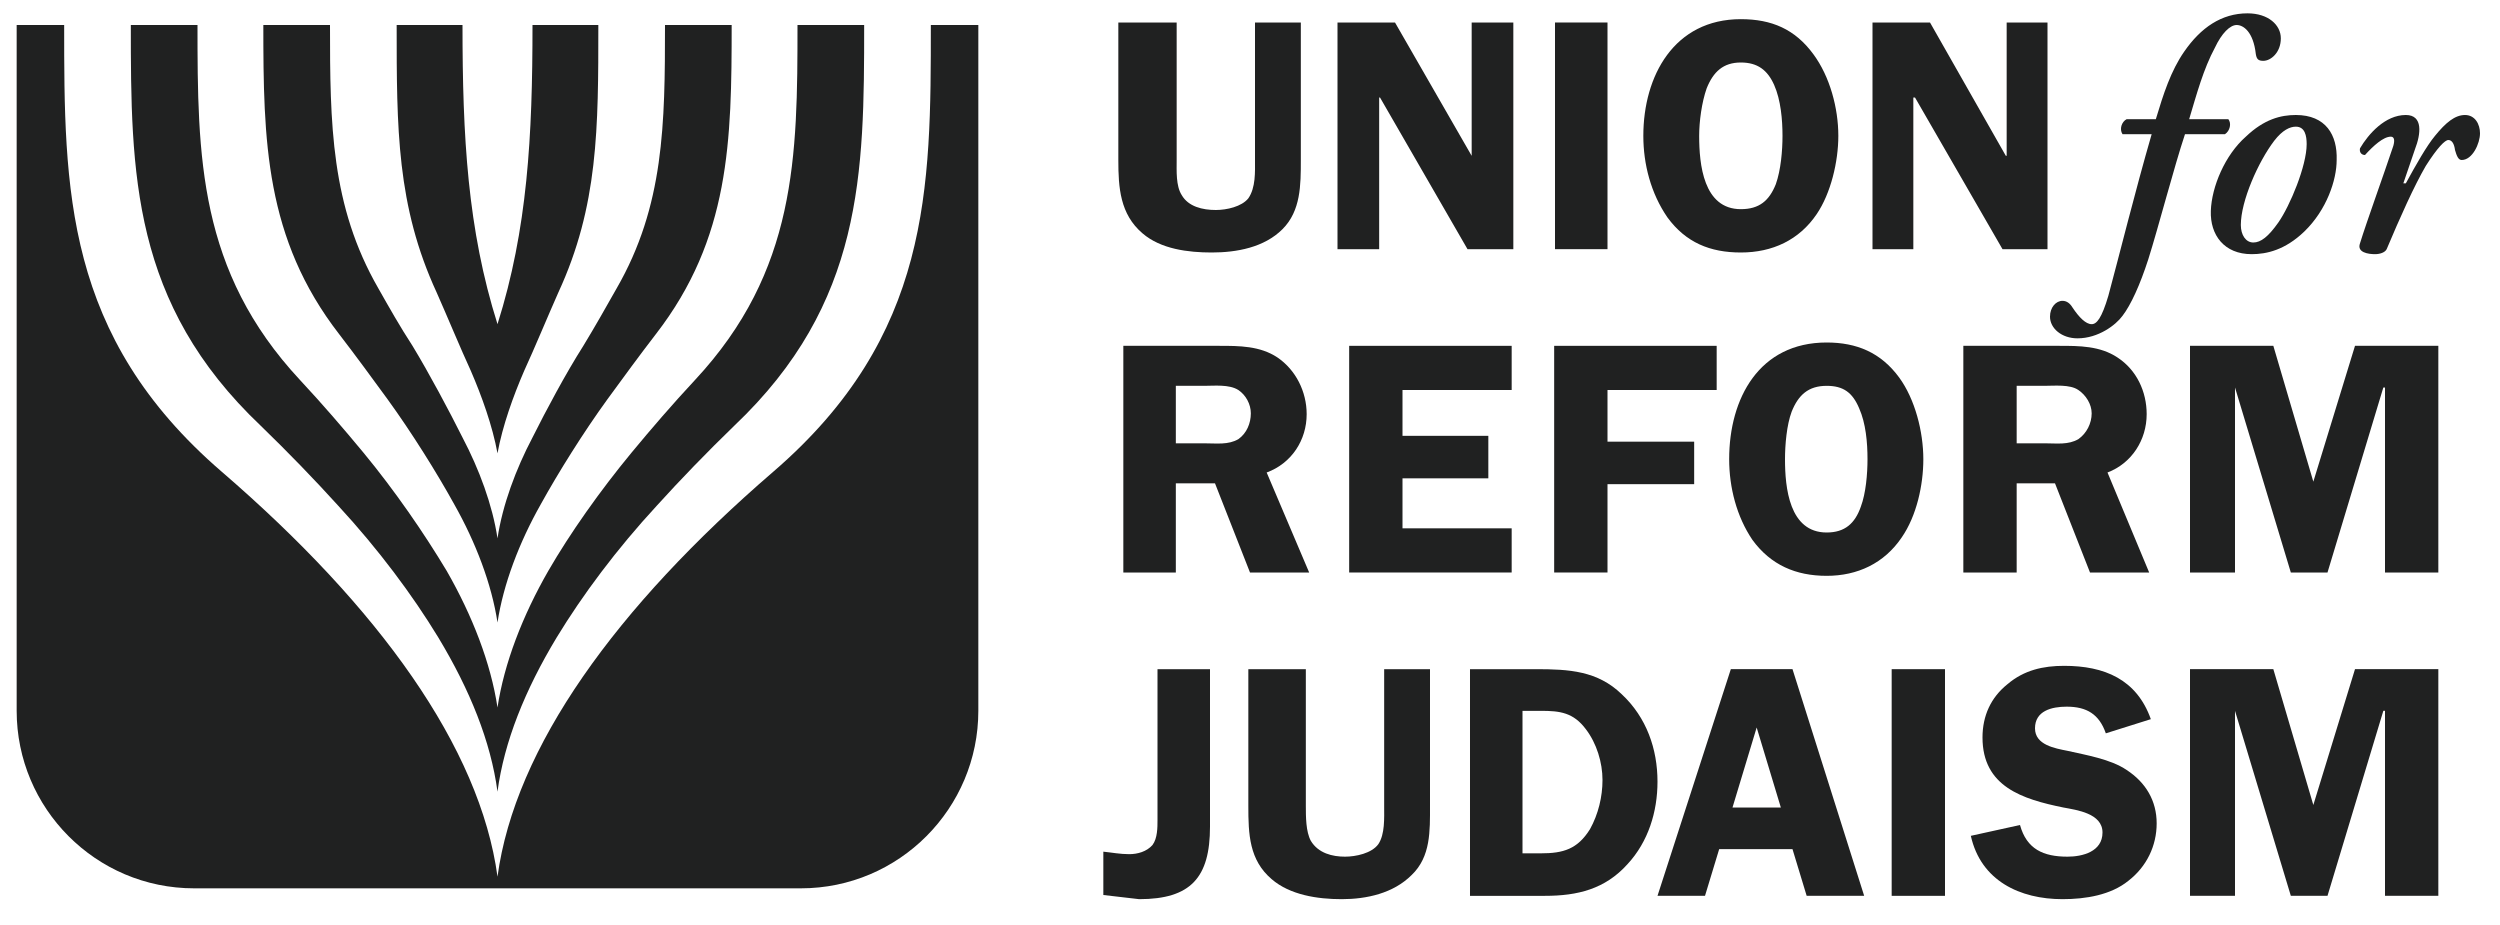 <svg version="1.2" xmlns="http://www.w3.org/2000/svg" viewBox="0 0 300 111" width="300" height="111"><style>.a{fill:#202121}</style><path class="a" d="m23.7 3c0 15.8 0.1 29.5 12.3 42.6 2.7 2.9 5.2 5.8 7.6 8.7 3.8 4.6 7.3 9.7 10 14.2 3.1 5.4 5.3 11.1 6.1 16.4 0.8-5.3 3-11 6.1-16.4 2.6-4.5 6.2-9.6 10-14.2 2.4-2.9 4.9-5.8 7.6-8.7 12.2-13.1 12.3-26.8 12.3-42.6h8c0 17.8-0.1 33.4-15.6 48.1-3.3 3.2-6.4 6.4-9.3 9.6-4.8 5.2-8.9 10.7-12 15.8-3.8 6.3-6.3 12.5-7.1 18.5-0.8-6-3.3-12.2-7.1-18.5-3.1-5.1-7.2-10.6-12-15.8-2.9-3.2-6-6.4-9.3-9.6-15.5-14.7-15.6-30.3-15.6-48.1z"/><path class="a" d="m39.6 3c0 11.9 0.1 21.7 5.8 31.6 1.3 2.3 2.6 4.6 4.1 6.9 2 3.3 4.4 7.8 6 11 2 3.8 3.6 8.1 4.2 12.1 0.6-4 2.2-8.3 4.2-12.1 1.6-3.2 4-7.7 6.1-11 1.4-2.3 2.7-4.6 4-6.9 5.7-9.9 5.8-19.7 5.8-31.6h8c0 13.9-0.2 25.6-9.1 37.1-2 2.6-3.9 5.2-5.8 7.8-2.9 4-5.9 8.8-8 12.6-2.6 4.6-4.5 9.6-5.2 14.2-0.7-4.6-2.6-9.6-5.2-14.2-2.1-3.8-5.1-8.6-8-12.6-1.9-2.6-3.8-5.2-5.8-7.8-8.9-11.5-9.1-23.2-9.1-37.1z"/><path class="a" d="m55.5 3c0 13.4 0.6 24.5 4.2 35.9 3.6-11.4 4.2-22.5 4.2-35.9h7.9c0 12.4 0 21.7-4.8 32.1-1.2 2.7-2.9 6.8-4.1 9.4-1.3 3-2.6 6.6-3.2 9.9-0.6-3.3-1.9-6.9-3.2-9.9-1.2-2.6-2.9-6.7-4.1-9.4-4.8-10.4-4.8-19.7-4.8-32.1z"/><path class="a" d="m7.7 3c0 19.7 0 37.3 18.9 53.6 18.9 16.3 31 33.1 33.1 48.6 2.1-15.5 14.2-32.3 33.1-48.6 18.9-16.3 18.9-33.9 18.9-53.6h5.7v82.3c0 11.7-9.5 21.3-21.3 21.3h-72.8c-11.8 0-21.3-9.6-21.3-21.3v-82.3z"/><path class="a" d="m156.1 19.2c0 3 0 6.1-2.2 8.3-2.2 2.2-5.5 2.8-8.5 2.8-2.8 0-6.1-0.4-8.3-2.3-2.7-2.3-2.9-5.5-2.9-8.8v-16.5h7v16.5c0 1.3-0.1 3.1 0.6 4.2 0.8 1.4 2.5 1.8 4.1 1.8 1.3 0 3.1-0.4 3.9-1.4 0.9-1.3 0.8-3.2 0.8-4.6v-16.5h5.5z"/><path class="a" d="m181.6 29.9h-5.5l-10.5-18.2h-0.1v18.2h-5v-27.2h6.9l9.2 16v-16h5z"/><path class="a" d="m186.6 2.7h6.3v27.2h-6.3z"/><path fill-rule="evenodd" class="a" d="m200.1 26.1c-2-2.9-2.9-6.4-2.9-9.8 0-7.2 3.7-14 11.7-14 3.7 0 6.5 1.2 8.7 4.2 2 2.7 3 6.5 3 9.8 0 3.1-0.9 6.9-2.6 9.4-2.1 3.1-5.3 4.6-9.1 4.6-3.7 0-6.6-1.2-8.8-4.2zm4.7-15.5c-0.6 1.7-0.9 4-0.9 5.7 0 3.4 0.5 8.8 5 8.8 2.2 0 3.4-1 4.2-3 0.6-1.7 0.8-4 0.8-5.8 0-1.9-0.2-4.3-1-6.1-0.8-1.8-2-2.7-4-2.7-2.1 0-3.3 1.1-4.1 3.1z"/><path class="a" d="m245.7 29.9h-5.4l-10.5-18.2h-0.2v18.2h-4.9v-27.2h6.9l9.1 16h0.1v-16h4.9z"/><path class="a" d="m262.2 16.1c-1.3 3.9-3.2 11.2-4.4 15-1 3.1-2.1 5.5-3.1 6.8-0.8 1.1-2.9 2.7-5.4 2.7-1.9 0-3.3-1.2-3.3-2.6 0-1.1 0.7-1.9 1.5-1.9 0.5 0 0.9 0.3 1.2 0.8 0.8 1.2 1.6 2 2.3 2 0.6 0 1.2-0.7 2-3.4 1.3-4.8 3.2-12.5 5.2-19.4h-3.5c-0.4-0.6-0.1-1.5 0.5-1.8h3.5c0.9-3 1.8-5.8 3.4-8.1 2-2.9 4.5-4.6 7.6-4.6 2.5 0 4 1.4 4 3 0 1.7-1.2 2.7-2.1 2.7-0.6 0-0.8-0.2-0.9-0.8-0.3-2.7-1.5-3.5-2.3-3.5-0.8 0-1.8 1-2.6 2.7-1.4 2.6-2.2 5.6-3.1 8.6h4.7c0.4 0.5 0.2 1.4-0.4 1.8z"/><path fill-rule="evenodd" class="a" d="m269.5 16.4c2.2-2.1 4.2-2.6 6-2.6 3.6 0 5 2.4 4.9 5.4 0 2.4-1.2 6-3.9 8.6-2.3 2.2-4.5 2.7-6.3 2.7-3.3 0-5-2.3-4.9-5.2 0.1-2.9 1.7-6.7 4.2-8.9zm3.9 10.3c1.4-2 3.4-6.8 3.4-9.4 0-1-0.2-2.1-1.3-2.1-0.7 0-1.6 0.4-2.6 1.7-1.9 2.5-4 7.2-4 10.1 0 1.2 0.6 2.1 1.5 2.1 0.9 0 1.8-0.7 3-2.4z"/><path class="a" d="m289.8 17.9l-1.4 4.1h0.3c1.2-2.2 2.5-4.5 3.5-5.7 1.3-1.6 2.4-2.5 3.6-2.5 1.2 0 1.8 1.1 1.8 2.2 0 1.2-0.9 3.2-2.2 3.2-0.4 0-0.6-0.5-0.8-1.2-0.1-0.8-0.4-1.2-0.8-1.2-0.4 0-1.3 0.9-2.7 3.1-1.4 2.4-3.1 6.2-4.7 10-0.2 0.4-0.8 0.6-1.4 0.6-0.8 0-2.2-0.2-1.8-1.3 0.8-2.6 2.8-8.1 4-11.7 0.2-0.7 0.1-1.1-0.3-1.1-0.9 0-2.1 1.1-3.1 2.2-0.4 0-0.7-0.3-0.6-0.8 1-1.7 3-4 5.5-4 2.1 0 1.8 2.3 1.1 4.1z"/><path fill-rule="evenodd" class="a" d="m141.1 68.7h-6.3v-27.2h11.5c2.4 0 4.9 0 7 1.4 2.2 1.5 3.5 4.1 3.5 6.8 0 3.1-1.8 5.9-4.8 7l5.1 12h-7.1l-4.2-10.7h-4.7zm0-15.5h3.5c1.4 0 2.8 0.2 4-0.5 1-0.7 1.5-1.9 1.5-3.1 0-1.1-0.6-2.2-1.5-2.8-1.1-0.7-2.9-0.5-4.1-0.5h-3.4z"/><path class="a" d="m168.3 46.8v5.5h10.3v5.1h-10.3v6h13.1v5.3h-19.5v-27.2h19.5v5.3z"/><path class="a" d="m192.9 46.8v6.2h10.4v5.1h-10.4v10.6h-6.4v-27.2h19.5v5.3z"/><path fill-rule="evenodd" class="a" d="m210.3 64.8c-1.9-2.8-2.8-6.3-2.8-9.7 0-7.3 3.6-14 11.7-14 3.6 0 6.5 1.2 8.7 4.2 1.9 2.6 2.9 6.5 2.9 9.8 0 3.1-0.8 6.8-2.6 9.4-2.1 3.1-5.3 4.6-9 4.6-3.7 0-6.7-1.3-8.9-4.3zm4.7-15.4c-0.6 1.6-0.8 4-0.8 5.7 0 3.4 0.5 8.8 5 8.8 2.2 0 3.4-1.1 4.1-3.1 0.6-1.6 0.8-3.9 0.8-5.7 0-2-0.2-4.3-1-6.1-0.8-1.9-1.9-2.7-3.9-2.7-2.2 0-3.4 1.1-4.2 3.1z"/><path fill-rule="evenodd" class="a" d="m242 68.7h-6.4v-27.2h11.5c2.4 0 4.9 0 7 1.4 2.3 1.5 3.5 4.1 3.5 6.8 0 3.1-1.8 5.9-4.7 7l5 12h-7.1l-4.2-10.7h-4.6zm0-15.5h3.5c1.3 0 2.7 0.2 3.9-0.5 1-0.7 1.6-1.9 1.6-3.1 0-1.1-0.7-2.2-1.6-2.8-1-0.7-2.9-0.5-4.1-0.5h-3.3z"/><path class="a" d="m279.3 68.7h-4.4l-6.7-22.2v22.2h-5.4v-27.2h10l4.8 16.3 5-16.3h10v27.2h-6.4v-22.2h-0.2z"/><path class="a" d="m145.2 99.2c0 6.1-2.3 8.7-8.5 8.7l-4.3-0.5v-5.2c1 0.1 2 0.3 3.1 0.3 1 0 2.1-0.3 2.8-1.1 0.6-0.8 0.6-2.1 0.6-3v-18.1h6.3z"/><path class="a" d="m171.6 96.7c0 3 0.1 6.1-2.2 8.3-2.2 2.2-5.4 2.9-8.4 2.9-2.9 0-6.2-0.5-8.4-2.4-2.7-2.3-2.8-5.4-2.8-8.8v-16.4h6.9v16.4c0 1.3 0 3.1 0.6 4.2 0.9 1.5 2.6 1.9 4.1 1.9 1.3 0 3.2-0.4 4-1.5 0.8-1.2 0.7-3.1 0.7-4.6v-16.4h5.5z"/><path fill-rule="evenodd" class="a" d="m184.3 80.3c4 0 7.4 0.2 10.3 3 3 2.8 4.3 6.6 4.3 10.5 0 3.6-1.1 7.2-3.6 9.9-2.7 3-6 3.8-9.9 3.8h-9v-27.2zm-1.6 22.1h2.2c2.7 0 4.4-0.5 5.9-2.9 1-1.8 1.5-3.9 1.5-5.9 0-2.1-0.7-4.4-2-6.1-1.5-2-3.1-2.2-5.4-2.2h-2.2z"/><path fill-rule="evenodd" class="a" d="m223.7 107.5h-6.9l-1.7-5.6h-8.8l-1.7 5.6h-5.7l8.8-27.2h7.4zm-10-10.6l-2.9-9.6-2.9 9.6z"/><path class="a" d="m227 80.3h6.4v27.2h-6.4z"/><path class="a" d="m252.7 88c-0.8-2.3-2.3-3.2-4.7-3.2-1.8 0-3.8 0.5-3.8 2.6 0 2 2.4 2.4 3.9 2.7 2.2 0.5 5.2 1 7.1 2.3 2.3 1.5 3.6 3.7 3.6 6.4 0 2.7-1.2 5.2-3.4 6.9-2.1 1.7-5.1 2.2-7.9 2.2-5.1 0-9.8-2.2-11-7.6l5.9-1.3c0.8 2.9 2.8 3.8 5.7 3.8 1.8 0 4.2-0.6 4.2-2.9 0-2.3-3.1-2.7-4.7-3-4.9-1-9.7-2.5-9.7-8.4 0-2.6 1-4.8 3-6.4 2-1.7 4.3-2.2 6.8-2.2 4.8 0 8.7 1.6 10.4 6.4z"/><path class="a" d="m279.3 107.5h-4.4l-6.7-22.2v22.2h-5.4v-27.2h10l4.8 16.3 5-16.3h10v27.2h-6.4v-22.2h-0.2z"/></svg>